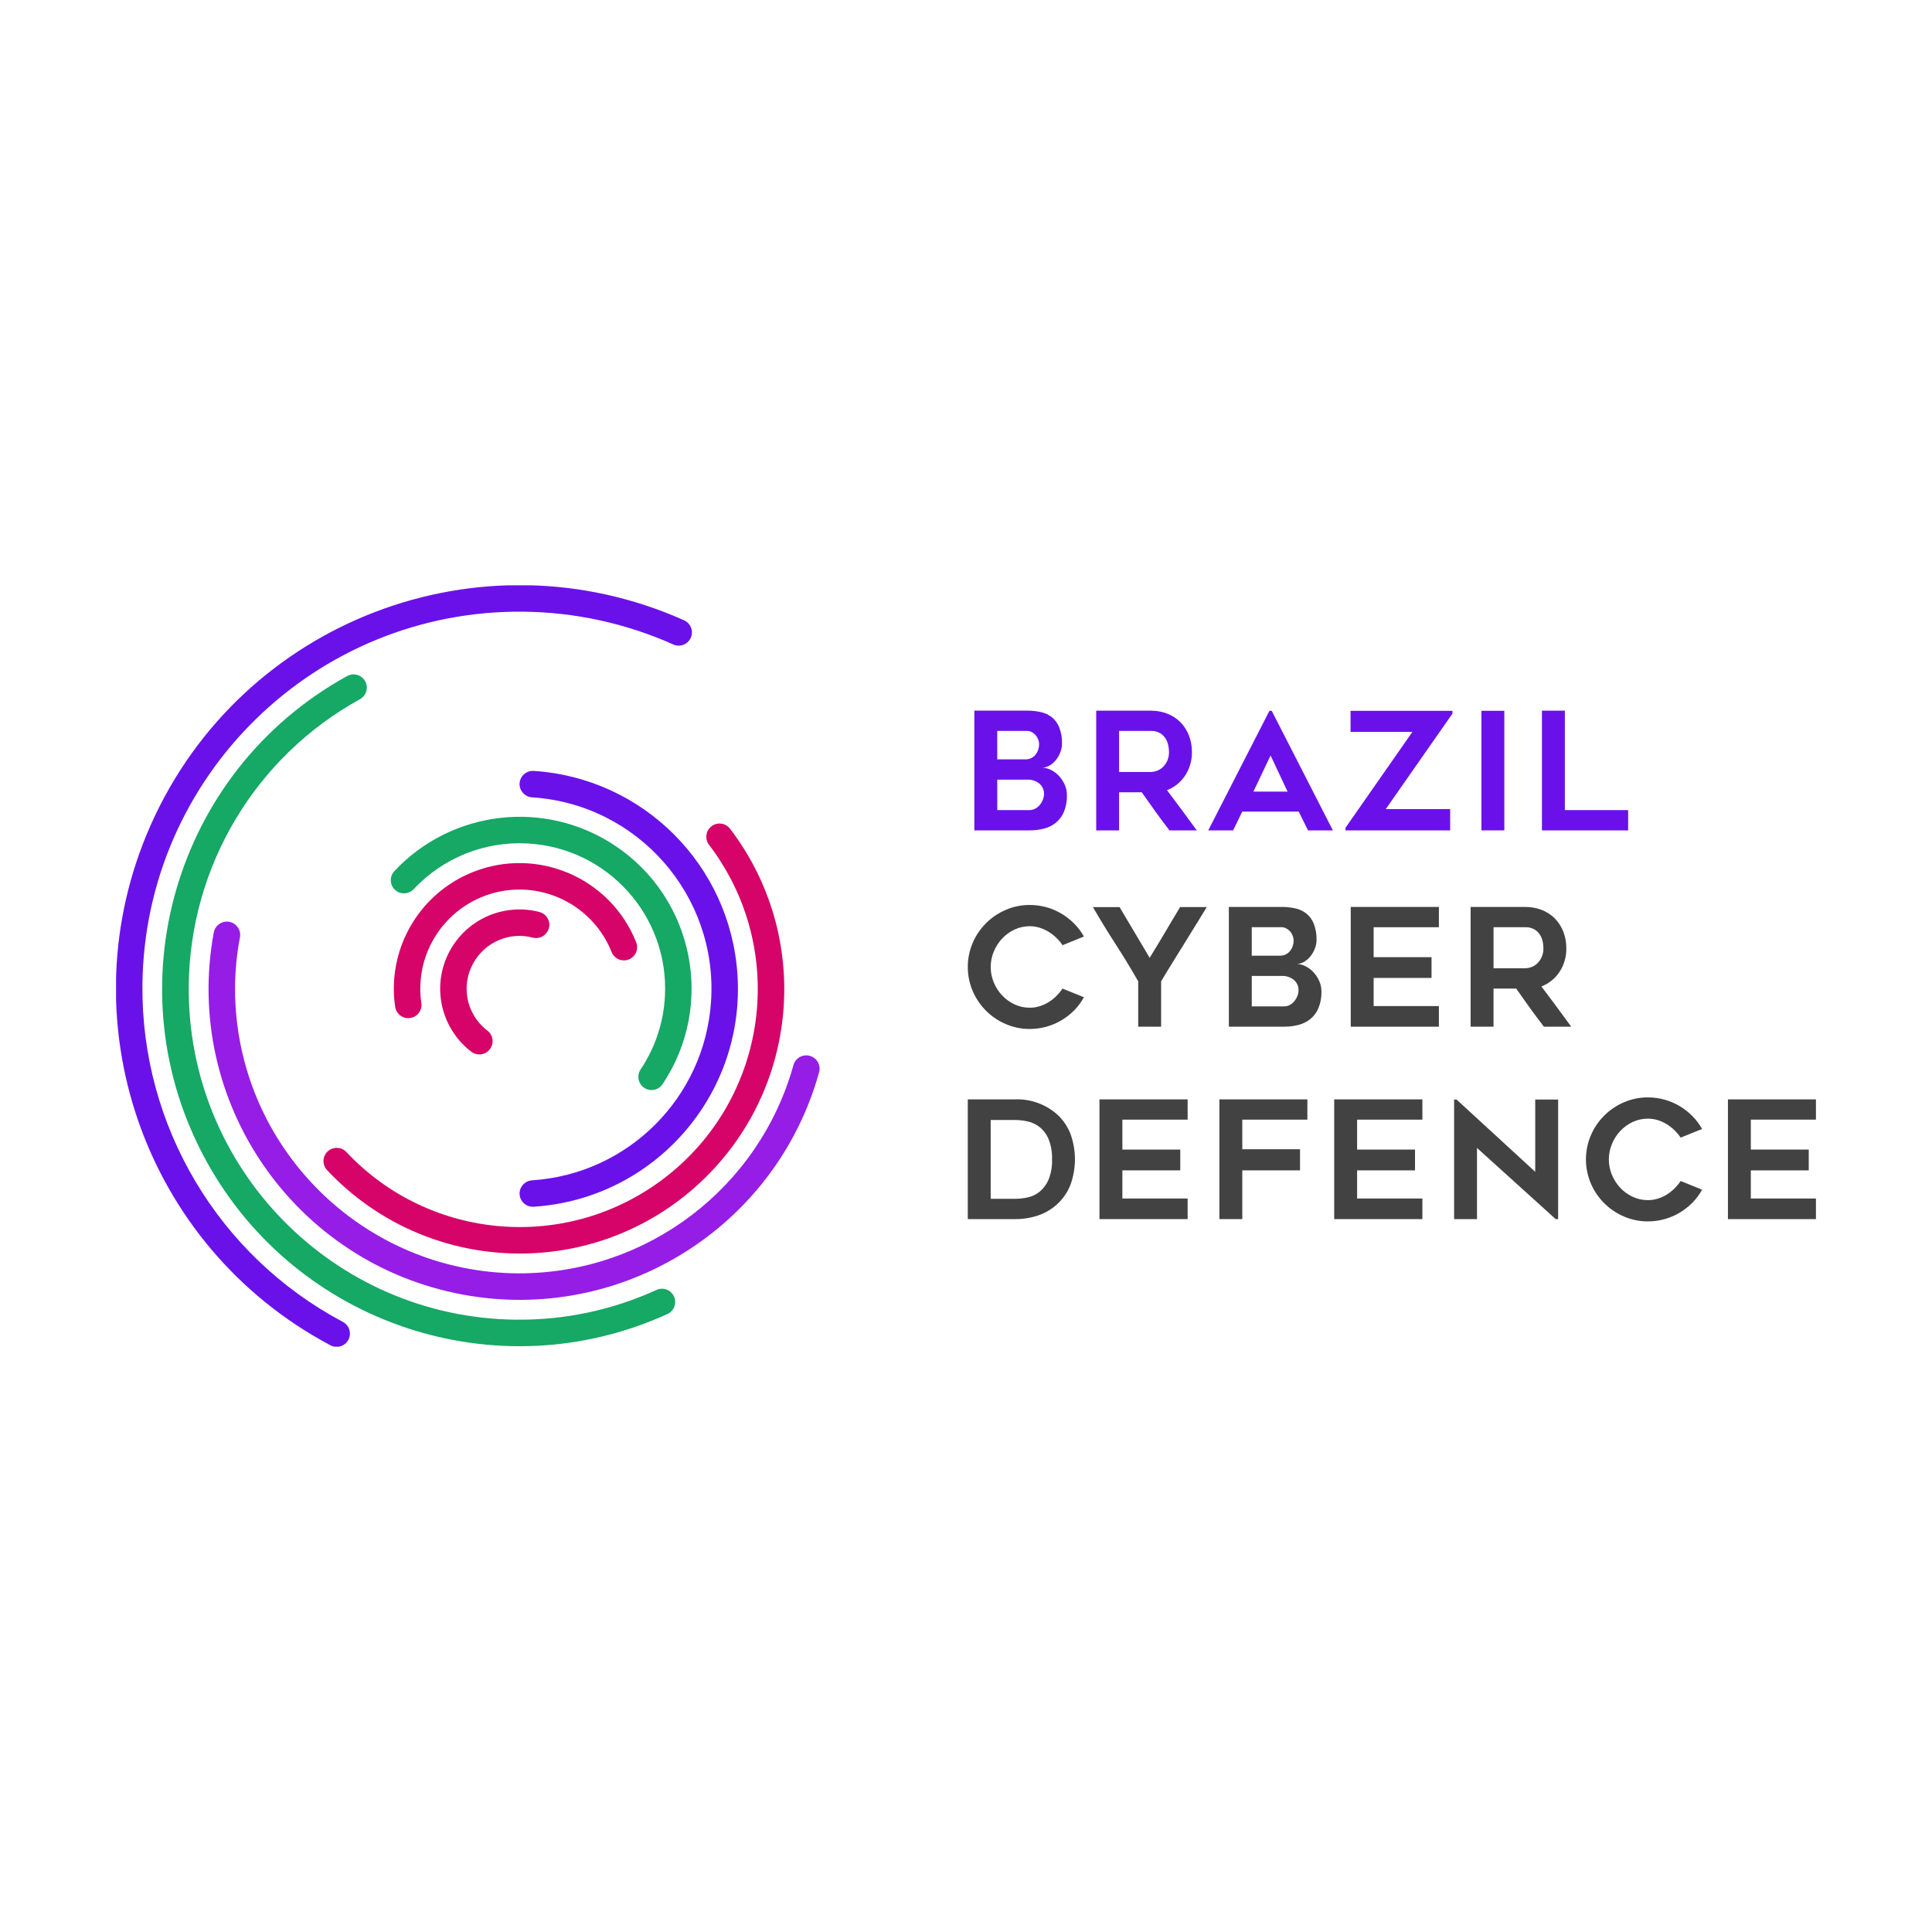 <?xml version="1.0" encoding="UTF-8"?>
<svg id="Camada_1" data-name="Camada 1" xmlns="http://www.w3.org/2000/svg" xmlns:xlink="http://www.w3.org/1999/xlink" viewBox="0 0 180 180">
  <defs>
    <clipPath id="clippath">
      <rect x="10.812" y="54.531" width="158.375" height="70.938" style="fill: none;"/>
    </clipPath>
  </defs>
  <g style="clip-path: url(#clippath);">
    <path d="M98.945,69.312c-.004,.246-.05,.489-.137,.719-.089,.252-.215,.489-.373,.703-.156,.213-.35,.397-.571,.542-.217,.146-.471,.229-.732,.237,.285,.024,.562,.104,.816,.236,.273,.14,.518,.328,.724,.555,.217,.239,.394,.511,.525,.805,.138,.306,.208,.637,.206,.973,.015,.527-.079,1.052-.274,1.542-.164,.394-.419,.744-.747,1.019-.324,.263-.702,.452-1.106,.555-.44,.114-.894,.17-1.349,.166h-5.151v-11.156h4.907c.426-.003,.85,.042,1.265,.13,.377,.078,.731,.24,1.035,.474,.312,.25,.553,.577,.702,.948,.19,.494,.279,1.022,.26,1.55m-6.035,1.439h2.621c.193,.004,.383-.037,.556-.122,.154-.079,.288-.188,.396-.322,.108-.136,.191-.288,.244-.452,.054-.161,.083-.329,.084-.498,0-.163-.031-.325-.092-.475-.056-.146-.138-.281-.242-.399-.103-.113-.224-.206-.36-.276-.133-.07-.282-.108-.433-.108h-2.774v2.652Zm3.017,4.725c.181,.001,.359-.044,.518-.13,.165-.087,.31-.206,.428-.35,.121-.146,.219-.311,.289-.488,.07-.172,.106-.355,.107-.541,.005-.362-.147-.707-.419-.945-.321-.269-.733-.405-1.151-.382h-2.788v2.835h3.017Z" style="fill: #6a11ea;"/>
    <path d="M104.265,77.366h-2.134v-11.155h5.068c.534-.006,1.066,.089,1.565,.282,.456,.176,.869,.446,1.213,.792,.341,.35,.609,.764,.787,1.22,.192,.493,.287,1.018,.283,1.547,.017,.783-.204,1.554-.635,2.21-.406,.618-.996,1.091-1.686,1.356,.937,1.24,1.863,2.489,2.777,3.749h-2.545c-.446-.58-.881-1.164-1.307-1.753-.425-.59-.85-1.189-1.276-1.798h-2.111v3.551Zm0-5.441h2.932c.205-.003,.408-.042,.599-.114,.208-.076,.397-.196,.554-.351,.17-.169,.306-.368,.403-.587,.111-.26,.165-.541,.159-.824-.004-.194-.024-.388-.061-.579-.043-.226-.125-.443-.243-.64-.129-.211-.306-.389-.517-.518-.272-.155-.582-.229-.895-.213h-2.932v3.825Z" style="fill: #6a11ea;"/>
    <path d="M112.569,77.366l5.7-11.141h.214l5.699,11.141h-2.316l-.869-1.753h-5.258l-.853,1.753h-2.317Zm4.207-3.612h3.186l-1.586-3.368-1.6,3.368Z" style="fill: #6a11ea;"/>
    <polygon points="135.323 66.484 129.105 75.385 135.11 75.385 135.11 77.366 125.356 77.366 125.356 77.122 131.589 68.191 125.828 68.191 125.828 66.225 135.323 66.225 135.323 66.484" style="fill: #6a11ea;"/>
    <rect x="138.021" y="66.224" width="2.133" height="11.141" style="fill: #6a11ea;"/>
    <polygon points="151.69 75.476 151.69 77.366 143.659 77.366 143.659 66.21 145.793 66.21 145.793 75.476 151.69 75.476" style="fill: #6a11ea;"/>
    <path d="M100.987,92.91c-.24,.444-.543,.852-.899,1.212-.353,.359-.75,.671-1.182,.929-.896,.535-1.92,.817-2.964,.816-.77,.004-1.533-.152-2.24-.458-1.385-.591-2.488-1.693-3.079-3.078-.609-1.432-.609-3.05,0-4.482,.592-1.384,1.695-2.486,3.079-3.078,.707-.306,1.47-.461,2.24-.457,1.043-.002,2.068,.28,2.964,.816,.432,.259,.829,.571,1.182,.929,.353,.356,.655,.758,.899,1.196l-1.996,.808c-.165-.249-.357-.478-.571-.686-.22-.214-.462-.403-.723-.564-.262-.162-.544-.289-.839-.381-.296-.091-.604-.138-.914-.137-.493-.004-.979,.103-1.426,.312-.432,.203-.823,.485-1.15,.832-.33,.353-.594,.764-.777,1.212-.386,.924-.386,1.964,0,2.888,.185,.445,.448,.853,.777,1.204,.327,.347,.718,.629,1.15,.831,.446,.209,.933,.316,1.426,.312,.31,.001,.618-.045,.914-.137,.295-.091,.577-.219,.839-.381,.263-.161,.505-.353,.723-.571,.212-.212,.404-.444,.571-.693l1.996,.807Z" style="fill: #424242;"/>
    <path d="M112.432,84.513c-.284,.468-.611,1.002-.983,1.6-.371,.599-.75,1.212-1.136,1.837-.385,.625-.766,1.24-1.143,1.844-.377,.605-.707,1.151-.991,1.638v4.221h-2.134v-4.222c-.659-1.158-1.361-2.311-2.103-3.459-.742-1.148-1.448-2.302-2.117-3.46h2.483c.458,.762,.925,1.55,1.401,2.362,.477,.813,.945,1.6,1.403,2.362,.223-.356,.458-.737,.701-1.143,.244-.407,.488-.816,.731-1.228,.244-.41,.485-.817,.724-1.219,.239-.401,.465-.78,.679-1.135h2.483Z" style="fill: #424242;"/>
    <path d="M122.659,87.601c-.004,.245-.05,.488-.137,.718-.089,.252-.215,.489-.373,.703-.156,.213-.35,.397-.571,.542-.217,.146-.471,.229-.732,.237,.285,.024,.562,.104,.816,.236,.272,.14,.518,.328,.723,.555,.217,.239,.394,.511,.525,.805,.138,.306,.208,.637,.206,.973,.014,.527-.079,1.052-.274,1.542-.164,.395-.419,.744-.747,1.019-.324,.263-.702,.452-1.106,.555-.44,.114-.894,.17-1.349,.167h-5.151v-11.156h4.907c.426-.003,.85,.042,1.266,.13,.376,.078,.73,.24,1.034,.474,.312,.25,.553,.577,.702,.948,.19,.494,.279,1.022,.26,1.551m-6.035,1.438h2.621c.193,.004,.383-.037,.556-.122,.154-.079,.288-.188,.396-.322,.108-.136,.191-.288,.244-.452,.054-.161,.083-.329,.084-.498,0-.163-.032-.325-.092-.476-.056-.146-.138-.281-.243-.399-.102-.112-.223-.206-.359-.275-.133-.071-.282-.108-.433-.108h-2.774v2.652Zm3.017,4.725c.181,.001,.359-.044,.518-.13,.165-.087,.31-.206,.428-.35,.121-.146,.219-.311,.289-.488,.07-.172,.106-.355,.107-.541,.005-.362-.147-.707-.419-.945-.321-.269-.733-.405-1.151-.382h-2.788v2.835h3.017Z" style="fill: #424242;"/>
    <polygon points="127.978 86.388 127.978 89.177 133.372 89.177 133.372 91.112 127.978 91.112 127.978 93.734 134.058 93.734 134.058 95.655 125.844 95.655 125.844 84.498 134.058 84.498 134.058 86.388 127.978 86.388" style="fill: #424242;"/>
    <path d="M139.149,95.654h-2.134v-11.156h5.068c.534-.006,1.066,.089,1.565,.281,.456,.177,.869,.447,1.213,.793,.341,.35,.609,.764,.787,1.22,.192,.493,.287,1.017,.283,1.546,.017,.784-.204,1.555-.635,2.211-.406,.618-.995,1.091-1.686,1.356,.938,1.24,1.863,2.489,2.777,3.749h-2.546c-.445-.58-.881-1.164-1.306-1.753-.425-.59-.85-1.189-1.276-1.798h-2.111v3.551Zm0-5.441h2.932c.205-.003,.408-.042,.6-.114,.208-.077,.397-.196,.554-.351,.17-.169,.306-.368,.403-.587,.111-.26,.165-.541,.159-.824-.004-.194-.024-.388-.061-.579-.043-.226-.125-.443-.243-.64-.129-.211-.306-.389-.517-.518-.272-.155-.582-.229-.895-.213h-2.932v3.825Z" style="fill: #424242;"/>
    <path d="M13.269,91.746c.205-19.4,16.098-34.961,35.498-34.757,4.816,.051,9.57,1.091,13.966,3.057,.606,.27,1.316,.011,1.607-.586l.001-.001c.297-.613,.042-1.352-.571-1.65-.013-.005-.024-.012-.037-.017-18.961-8.466-41.195,.043-49.66,19.003-8.063,18.057-.758,39.274,16.709,48.541,.601,.323,1.35,.097,1.673-.504,.007-.014,.015-.027,.021-.042,.291-.594,.06-1.312-.523-1.625-11.61-6.16-18.817-18.279-18.684-31.421" style="fill: #6a11ea;"/>
    <path d="M48.065,122.951c-17.018-.183-30.664-14.128-30.48-31.146,.12-11.118,6.219-21.308,15.962-26.668,.574-.321,.794-1.038,.497-1.625-.307-.609-1.05-.854-1.658-.548-.015,.008-.031,.015-.045,.024-16.101,8.861-21.97,29.096-13.109,45.198,8.391,15.248,27.114,21.454,42.951,14.238,.619-.282,.893-1.014,.61-1.635-.006-.014-.013-.027-.02-.041-.296-.591-1.005-.843-1.607-.57-4.109,1.879-8.583,2.826-13.101,2.772" style="fill: #16a865;"/>
    <path d="M48.407,118.637c-14.634-.016-26.492-11.875-26.51-26.51,.004-1.609,.156-3.215,.458-4.796,.122-.653-.292-1.286-.939-1.435-.668-.154-1.334,.263-1.488,.931-.004,.017-.008,.035-.012,.052-2.9,15.735,7.503,30.841,23.238,33.742,14.752,2.72,29.141-6.273,33.162-20.724,.182-.66-.205-1.343-.865-1.525-.017-.005-.034-.01-.052-.014h-.002c-.645-.149-1.293,.235-1.471,.872-3.196,11.457-13.625,19.386-25.518,19.405" style="fill: #961de6;"/>
    <path d="M66.058,78.708c7.424,9.737,5.549,23.648-4.187,31.073-9.037,6.891-21.822,5.833-29.603-2.451-.449-.477-1.193-.52-1.693-.097-.519,.438-.585,1.213-.148,1.732,.014,.015,.027,.031,.041,.046,9.309,9.921,24.898,10.42,34.82,1.112,9.218-8.648,10.396-22.869,2.726-32.915-.415-.539-1.187-.64-1.727-.225-.015,.012-.031,.024-.046,.038-.501,.424-.581,1.165-.183,1.687" style="fill: #d60368;"/>
    <path d="M48.407,73.056h0c.002,.653,.512,1.192,1.164,1.23,9.854,.643,17.32,9.152,16.676,19.006-.584,8.957-7.719,16.092-16.676,16.676-.652,.039-1.162,.578-1.164,1.23,.002,.683,.556,1.235,1.24,1.233,.027,0,.054-.001,.081-.003,11.213-.73,19.71-10.411,18.98-21.623-.664-10.195-8.785-18.317-18.98-18.98-.682-.047-1.271,.467-1.318,1.149-.002,.027-.003,.054-.003,.081" style="fill: #6a11ea;"/>
    <path d="M49.153,78.585c7.47,.402,13.199,6.784,12.796,14.254-.131,2.435-.917,4.789-2.275,6.814-.35,.532-.235,1.243,.265,1.636l.001,.001c.532,.423,1.307,.335,1.73-.198,.02-.025,.04-.051,.058-.079,4.916-7.349,2.946-17.293-4.404-22.21-6.512-4.357-15.221-3.361-20.582,2.356-.466,.495-.441,1.275,.055,1.741,.024,.023,.051,.045,.077,.067h.001c.501,.399,1.223,.346,1.662-.12,2.732-2.923,6.62-4.484,10.615-4.263" style="fill: #16a865;"/>
    <path d="M39.159,92.128c-.004-5.104,4.13-9.243,9.233-9.248,3.786-.003,7.191,2.304,8.591,5.821,.231,.58,.859,.897,1.463,.736,.658-.178,1.048-.855,.87-1.514-.013-.048-.028-.095-.047-.14-2.394-6.005-9.203-8.931-15.208-6.537-4.453,1.776-7.373,6.086-7.369,10.881,.001,.565,.043,1.129,.129,1.688,.103,.673,.732,1.135,1.405,1.032,.044-.006,.089-.016,.132-.028,.602-.158,.99-.743,.9-1.359-.067-.441-.1-.887-.1-1.333" style="fill: #d60368;"/>
    <path d="M43.475,92.128c.003-2.722,2.21-4.929,4.932-4.932,.409,0,.816,.054,1.21,.16,.572,.155,1.173-.117,1.435-.65,.3-.611,.048-1.351-.564-1.652-.071-.034-.146-.062-.222-.083-.818-.216-1.667-.287-2.51-.212-4.066,.354-7.074,3.938-6.718,8.003,.18,2.066,1.22,3.96,2.865,5.222,.542,.415,1.318,.312,1.733-.231,.051-.065,.094-.136,.13-.211l.001-.001c.259-.522,.115-1.154-.345-1.512-1.224-.924-1.945-2.368-1.946-3.902" style="fill: #d60368;"/>
    <path d="M158.579,110.838c-.24,.444-.543,.852-.899,1.212-.353,.359-.75,.671-1.181,.929-.897,.535-1.921,.817-2.965,.816-.77,.004-1.533-.152-2.24-.458-1.385-.59-2.488-1.693-3.079-3.078-.609-1.432-.609-3.05,0-4.482,.592-1.384,1.695-2.486,3.079-3.078,.707-.306,1.47-.461,2.24-.457,1.043-.001,2.068,.28,2.965,.816,.431,.259,.828,.571,1.181,.929,.353,.356,.655,.758,.899,1.196l-1.996,.808c-.165-.249-.358-.478-.572-.686-.219-.214-.461-.403-.722-.564-.263-.162-.544-.289-.839-.381-.296-.091-.604-.138-.914-.137-.493-.004-.979,.103-1.426,.312-.432,.203-.823,.485-1.15,.832-.33,.353-.594,.764-.777,1.212-.386,.924-.386,1.964,0,2.888,.185,.445,.448,.853,.777,1.204,.327,.347,.718,.629,1.15,.831,.446,.209,.933,.316,1.426,.312,.31,.001,.618-.045,.914-.137,.295-.091,.576-.219,.839-.381,.262-.161,.505-.353,.722-.571,.213-.212,.405-.444,.572-.693l1.996,.807Z" style="fill: #424242;"/>
    <polygon points="163.121 104.315 163.121 107.104 168.516 107.104 168.516 109.04 163.121 109.04 163.121 111.662 169.201 111.662 169.201 113.581 160.988 113.581 160.988 102.426 169.201 102.426 169.201 104.315 163.121 104.315" style="fill: #424242;"/>
    <path d="M94.564,113.581h-4.397v-11.156h4.397c1.44-.055,2.846,.447,3.926,1.402,.548,.497,.972,1.116,1.24,1.806,.559,1.536,.559,3.22,0,4.755-.268,.69-.692,1.308-1.24,1.806-.504,.462-1.097,.815-1.742,1.037-.703,.24-1.441,.358-2.183,.35m-2.264-1.89h2.27c.405-.001,.809-.047,1.204-.137,.406-.091,.785-.277,1.106-.541,.355-.305,.635-.688,.815-1.12,.235-.597,.344-1.235,.32-1.875,.023-.643-.086-1.283-.32-1.881-.178-.436-.461-.82-.824-1.12-.326-.26-.705-.442-1.112-.533-.39-.089-.788-.136-1.189-.137h-2.27v7.346Z" style="fill: #424242;"/>
    <polygon points="104.569 104.315 104.569 107.104 109.963 107.104 109.963 109.04 104.569 109.04 104.569 111.662 110.649 111.662 110.649 113.581 102.435 113.581 102.435 102.426 110.649 102.426 110.649 104.315 104.569 104.315" style="fill: #424242;"/>
    <polygon points="115.741 104.315 115.741 107.074 121.12 107.074 121.12 109.04 115.741 109.04 115.741 113.581 113.607 113.581 113.607 102.426 121.805 102.426 121.805 104.315 115.741 104.315" style="fill: #424242;"/>
    <polygon points="126.439 104.315 126.439 107.104 131.833 107.104 131.833 109.04 126.439 109.04 126.439 111.662 132.52 111.662 132.52 113.581 124.305 113.581 124.305 102.426 132.52 102.426 132.52 104.315 126.439 104.315" style="fill: #424242;"/>
    <polygon points="144.94 113.581 137.608 106.951 137.608 113.581 135.475 113.581 135.475 102.441 135.704 102.441 143.034 109.176 143.034 102.441 145.168 102.441 145.168 113.581 144.94 113.581" style="fill: #424242;"/>
  </g>
</svg>